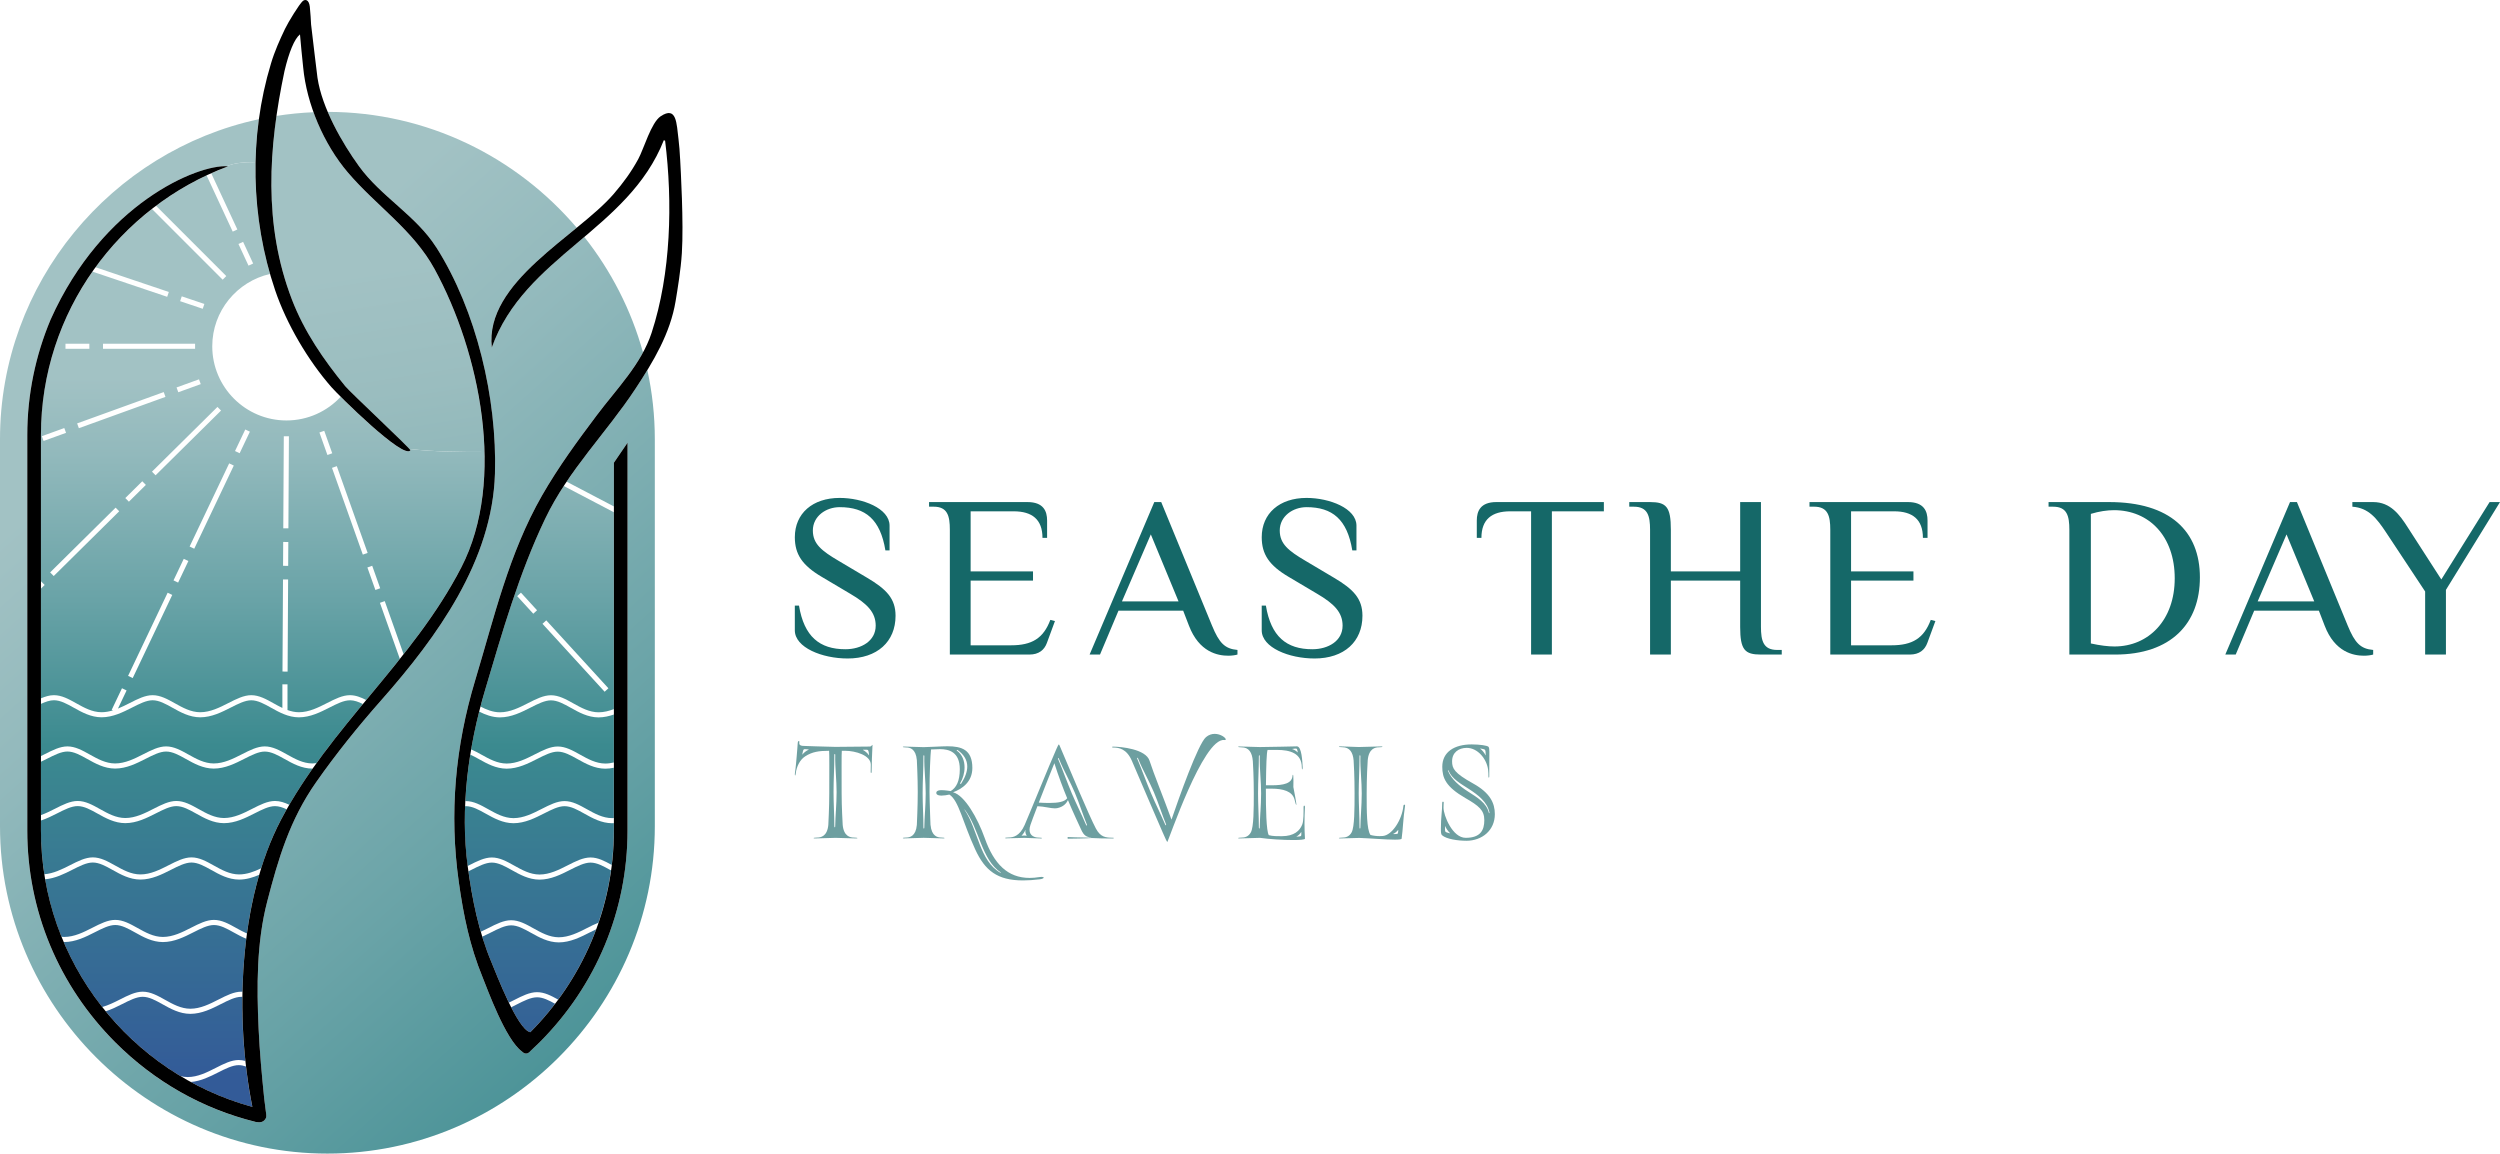 <svg xmlns="http://www.w3.org/2000/svg" xmlns:xlink="http://www.w3.org/1999/xlink" id="Layer_2" data-name="Layer 2" viewBox="0 0 1837.14 847.71"><defs><style>      .cls-1 {        fill: url(#linear-gradient);      }      .cls-1, .cls-2, .cls-3, .cls-4, .cls-5, .cls-6, .cls-7, .cls-8, .cls-9, .cls-10, .cls-11, .cls-12, .cls-13, .cls-14, .cls-15, .cls-16, .cls-17, .cls-18, .cls-19 {        stroke-width: 0px;      }      .cls-2 {        fill: url(#linear-gradient-11);      }      .cls-3 {        fill: url(#linear-gradient-12);      }      .cls-4 {        fill: url(#linear-gradient-13);      }      .cls-5 {        fill: url(#linear-gradient-10);      }      .cls-6 {        fill: url(#linear-gradient-16);      }      .cls-7 {        fill: url(#linear-gradient-15);      }      .cls-8 {        fill: url(#linear-gradient-14);      }      .cls-9 {        fill: url(#linear-gradient-4);      }      .cls-10 {        fill: url(#linear-gradient-2);      }      .cls-11 {        fill: url(#linear-gradient-3);      }      .cls-12 {        fill: url(#linear-gradient-8);      }      .cls-13 {        fill: url(#linear-gradient-9);      }      .cls-14 {        fill: url(#linear-gradient-7);      }      .cls-15 {        fill: url(#linear-gradient-5);      }      .cls-16 {        fill: url(#linear-gradient-6);      }      .cls-18 {        fill: #6d9fa0;      }      .cls-19 {        fill: #156868;      }    </style><linearGradient id="linear-gradient" x1="111.81" y1="226.4" x2="111.81" y2="790.86" gradientUnits="userSpaceOnUse"><stop offset=".09" stop-color="#a2c2c4"></stop><stop offset=".19" stop-color="#92b9bc"></stop><stop offset=".38" stop-color="#69a3a7"></stop><stop offset=".57" stop-color="#3b8a8f"></stop><stop offset="1" stop-color="#335b98"></stop></linearGradient><linearGradient id="linear-gradient-2" x1="396.6" y1="226.4" x2="396.6" y2="790.86" xlink:href="#linear-gradient"></linearGradient><linearGradient id="linear-gradient-3" x1="396.32" y1="226.4" x2="396.32" y2="790.86" xlink:href="#linear-gradient"></linearGradient><linearGradient id="linear-gradient-4" x1="396.23" y1="226.4" x2="396.23" y2="790.86" xlink:href="#linear-gradient"></linearGradient><linearGradient id="linear-gradient-5" x1="438.91" y1="226.4" x2="438.91" y2="790.86" xlink:href="#linear-gradient"></linearGradient><linearGradient id="linear-gradient-6" x1="398.66" y1="226.4" x2="398.66" y2="790.86" xlink:href="#linear-gradient"></linearGradient><linearGradient id="linear-gradient-7" x1="131.53" y1="226.4" x2="131.53" y2="790.86" xlink:href="#linear-gradient"></linearGradient><linearGradient id="linear-gradient-8" x1="121.04" y1="226.4" x2="121.04" y2="790.86" xlink:href="#linear-gradient"></linearGradient><linearGradient id="linear-gradient-9" x1="269.11" y1="226.4" x2="269.11" y2="529.88" xlink:href="#linear-gradient"></linearGradient><linearGradient id="linear-gradient-10" x1="295.23" y1="226.4" x2="295.23" y2="790.86" xlink:href="#linear-gradient"></linearGradient><linearGradient id="linear-gradient-11" x1="193.06" y1="226.4" x2="193.06" y2="790.86" xlink:href="#linear-gradient"></linearGradient><linearGradient id="linear-gradient-12" x1="402.08" y1="226.4" x2="402.08" y2="790.86" xlink:href="#linear-gradient"></linearGradient><linearGradient id="linear-gradient-13" x1="129.88" y1="226.4" x2="129.88" y2="790.86" xlink:href="#linear-gradient"></linearGradient><linearGradient id="linear-gradient-14" x1="148.36" y1="226.4" x2="148.36" y2="790.86" xlink:href="#linear-gradient"></linearGradient><linearGradient id="linear-gradient-15" x1="255.29" y1="95.99" x2="435.08" y2="1223.62" gradientUnits="userSpaceOnUse"><stop offset=".09" stop-color="#a2c2c4"></stop><stop offset=".17" stop-color="#9abdbf"></stop><stop offset=".29" stop-color="#84b1b4"></stop><stop offset=".44" stop-color="#609ea2"></stop><stop offset=".57" stop-color="#3b8a8f"></stop><stop offset="1" stop-color="#335b98"></stop></linearGradient><linearGradient id="linear-gradient-16" x1="16.24" y1="213.55" x2="936.33" y2="1244.68" xlink:href="#linear-gradient"></linearGradient></defs><g id="Secondary_Gradient_Background" data-name="Secondary Gradient Background"><g id="Teal_Gradient_Set" data-name="Teal Gradient Set"><g><g><g><path class="cls-1" d="M190.47,642.87c-4.58,1.96-9.49,3.49-14.77,3.5-7.87-.03-14.53-3.75-20.41-7.04-5.06-2.82-9.83-5.49-14.6-5.49-4.52,0-9.61,2.59-15,5.32-6.62,3.36-14.12,7.18-22.51,7.2-7.87-.03-14.53-3.75-20.41-7.04-5.06-2.82-9.83-5.49-14.6-5.49-4.52,0-9.61,2.59-15,5.32-5.96,3.03-12.65,6.36-20.04,7.02,6.06,34.95,20.84,67.01,41.97,93.86,4.52-1.29,8.84-3.41,13.05-5.55,5.8-2.95,11.27-5.73,16.7-5.73,5.75,0,10.94,2.9,16.43,5.97,5.75,3.21,11.7,6.53,18.58,6.56,7.48-.02,14.25-3.47,20.8-6.8,5.8-2.95,11.28-5.73,16.7-5.73.27,0,.53.04.79.06,0,.48-.02.96-.02,1.44.23-13.62,1.16-27.31,2.87-40.79-.02.12-.03.25-.05.37-3.26-1.32-6.3-2.98-9.15-4.57-5.06-2.82-9.83-5.49-14.6-5.49-4.52,0-9.61,2.59-15,5.32-6.62,3.36-14.12,7.18-22.51,7.2-7.87-.03-14.53-3.75-20.41-7.04-5.06-2.82-9.83-5.49-14.6-5.49-4.52,0-9.61,2.59-15,5.32-6.62,3.36-14.12,7.18-22.51,7.2-.13,0-.26-.02-.39-.02-.55-1.28-1.1-2.56-1.62-3.85.66.07,1.33.11,2.01.12,7.48-.02,14.25-3.47,20.8-6.8,5.8-2.95,11.28-5.73,16.7-5.73,5.75,0,10.94,2.9,16.43,5.97,5.75,3.21,11.7,6.53,18.58,6.56,7.48-.02,14.25-3.47,20.8-6.8,5.8-2.95,11.28-5.73,16.7-5.73,5.75,0,10.94,2.9,16.43,5.97,2.54,1.42,5.13,2.84,7.81,4,2.03-14.81,5.01-29.33,9.03-43.17,0,.02,0,.03-.01.05Z"></path><path class="cls-10" d="M448.55,639.38c-5.05-2.82-9.83-5.49-14.6-5.49-4.52,0-9.61,2.59-14.99,5.32-6.62,3.36-14.12,7.18-22.51,7.2-7.87-.03-14.53-3.75-20.41-7.04-5.05-2.82-9.83-5.49-14.6-5.49-4.52,0-9.61,2.59-14.99,5.32-.73.37-1.5.74-2.25,1.12,2.11,14.93,4.91,29.87,9.1,44.38,1.89-.87,3.77-1.79,5.61-2.73,5.8-2.95,11.28-5.73,16.7-5.73,5.75,0,10.94,2.9,16.43,5.97,5.75,3.21,11.7,6.53,18.58,6.56,7.48-.02,14.25-3.47,20.8-6.8,2.85-1.45,5.61-2.85,8.34-3.9,4.24-12.35,7.37-25.2,9.23-38.45-.15-.08-.3-.17-.45-.25Z"></path><path class="cls-11" d="M342.32,588.68c5.75,0,10.94,2.9,16.43,5.97,5.75,3.21,11.7,6.53,18.58,6.56,7.48-.02,14.26-3.47,20.8-6.8,5.8-2.95,11.27-5.73,16.7-5.73,5.75,0,10.94,2.9,16.43,5.97,5.75,3.21,11.7,6.53,18.58,6.56.42,0,.83-.05,1.24-.07v-36.96c-2.03.43-4.11.69-6.26.7-7.87-.03-14.53-3.75-20.41-7.04-5.06-2.82-9.83-5.49-14.6-5.49-4.52,0-9.61,2.59-14.99,5.32-6.62,3.36-14.12,7.18-22.51,7.2-7.87-.03-14.53-3.75-20.41-7.04-2.16-1.21-4.26-2.35-6.34-3.3.12-.78.26-1.55.4-2.33-4.71,28.2-6,57.11-2.24,84.88-.03-.22-.05-.45-.08-.67.36-.18.73-.36,1.09-.55,5.8-2.95,11.27-5.73,16.7-5.73,5.75,0,10.94,2.9,16.43,5.97,5.75,3.21,11.7,6.53,18.58,6.56,7.48-.02,14.25-3.47,20.8-6.8,5.8-2.95,11.27-5.73,16.7-5.73s10.39,2.6,15.56,5.48c1.01-8.29,1.58-16.71,1.58-25.26v-5.45c-.42.02-.82.07-1.24.07-7.87-.03-14.53-3.75-20.41-7.04-5.06-2.82-9.83-5.49-14.6-5.49-4.52,0-9.61,2.59-14.99,5.32-6.62,3.36-14.12,7.18-22.51,7.2-7.87-.03-14.53-3.75-20.41-7.04-5.06-2.82-9.83-5.49-14.6-5.49-.18,0-.37.03-.55.04.05-1.26.08-2.52.15-3.77.14,0,.27-.02.41-.02Z"></path><path class="cls-9" d="M394.62,732.87c-4.52,0-9.61,2.59-14.99,5.32-1.31.66-2.65,1.34-4.02,2.01,4.76,9.35,9.79,17.19,13.79,18.26.1.03.21,0,.31.02,21.13-21.27,37.78-46.99,48.39-75.59-1.62.75-3.28,1.58-4.96,2.44-6.62,3.36-14.12,7.17-22.51,7.2-7.87-.03-14.53-3.75-20.41-7.04-5.06-2.82-9.83-5.49-14.6-5.49-4.52,0-9.61,2.59-15,5.32-1.99,1.01-4.1,2.03-6.25,3.01,1.93,6.28,4.11,12.48,6.67,18.54,1.98,4.7,7.11,18.01,12.9,29.95,1.34-.65,2.67-1.32,3.99-1.99,5.8-2.95,11.27-5.73,16.7-5.73s10.37,2.59,15.53,5.47c-.75,1.02-1.53,2.02-2.29,3.03-4.55-2.52-8.9-4.74-13.24-4.74Z"></path><path class="cls-15" d="M439.47,678.94c-.35,1.06-.69,2.13-1.08,3.18-.02.05-.03.1-.05.14.4-1.1.74-2.22,1.13-3.32Z"></path><path class="cls-16" d="M439.88,527.19c-7.87-.03-14.53-3.75-20.41-7.04-5.05-2.82-9.83-5.49-14.6-5.49-4.52,0-9.61,2.59-14.99,5.32-6.62,3.36-14.12,7.18-22.51,7.2-5.67-.02-10.7-1.96-15.28-4.27-2.3,9.13-4.27,18.42-5.87,27.79,2.5,1.07,4.98,2.42,7.53,3.84,5.75,3.21,11.7,6.53,18.58,6.56,7.48-.02,14.26-3.47,20.8-6.8,5.8-2.95,11.27-5.73,16.7-5.73,5.75,0,10.94,2.9,16.43,5.97,5.75,3.21,11.7,6.53,18.58,6.56,2.14,0,4.22-.32,6.26-.8v-35.23c-3.55,1.24-7.28,2.1-11.21,2.12Z"></path><path class="cls-14" d="M177.37,732.52c-4.52,0-9.61,2.59-15,5.32-6.62,3.36-14.12,7.18-22.51,7.2-7.87-.03-14.53-3.75-20.41-7.04-5.06-2.82-9.83-5.49-14.6-5.49-4.52,0-9.61,2.59-15,5.32-3.77,1.92-7.86,3.93-12.21,5.35,27.43,33.52,64.92,58.53,107.77,70.25-1.91-9.5-3.47-19.45-4.66-29.7,0,0,0,0,0,0-1.79-.61-3.57-1-5.35-1-4.52,0-9.61,2.59-15,5.32-6.01,3.05-12.75,6.44-20.21,7.07-2.52-1.38-5.02-2.81-7.48-4.29,1.68.4,3.39.66,5.18.66,7.48-.02,14.25-3.47,20.8-6.8,5.8-2.95,11.27-5.73,16.7-5.73,1.67,0,3.3.26,4.9.69-1.61-15.25-2.4-31.1-2.21-47.1-.24-.02-.48-.07-.73-.07Z"></path><path class="cls-12" d="M212.03,592.35c-.45.79-.91,1.57-1.36,2.37-2.91-1.37-5.76-2.33-8.6-2.33-4.52,0-9.61,2.59-14.99,5.32-6.62,3.36-14.12,7.18-22.51,7.2-7.87-.03-14.53-3.75-20.41-7.04-5.06-2.82-9.83-5.49-14.6-5.49-4.52,0-9.61,2.59-14.99,5.32-6.62,3.36-14.12,7.18-22.51,7.2-7.87-.03-14.53-3.75-20.41-7.04-5.06-2.82-9.83-5.49-14.6-5.49-4.52,0-9.61,2.59-14.99,5.32-3.71,1.89-7.72,3.88-12,5.3v7.33c0,10.93.89,21.65,2.51,32.14,6.73-.53,12.92-3.63,18.91-6.67,5.8-2.95,11.28-5.73,16.7-5.73,5.75,0,10.94,2.9,16.43,5.97,5.75,3.21,11.7,6.53,18.58,6.56,7.48-.02,14.25-3.47,20.8-6.8,5.8-2.95,11.28-5.73,16.7-5.73,5.75,0,10.94,2.9,16.43,5.97,5.75,3.21,11.7,6.53,18.58,6.56,5.74-.02,11.06-2.05,16.19-4.5,3.94-12.65,8.79-24.69,14.63-35.79,1.77-3.37,3.63-6.69,5.52-9.97Z"></path><path class="cls-13" d="M269.13,514.41h0s-.02.03-.03.04c.01-.01.02-.03.03-.04Z"></path><path class="cls-5" d="M296.6,480.73v-.02c-.92,1.16-1.83,2.33-2.75,3.49.92-1.15,1.83-2.31,2.75-3.47Z"></path><path class="cls-2" d="M167.16,122.21l.27.1c-1.47.55-2.92,1.14-4.37,1.73-.06.04-.12.06-.18.1.06-.04.12-.06.18-.1-2.63,1.06-5.24,2.16-7.82,3.31l19.18,41.28-3.41,1.58-19.18-41.28c-13.17,6.18-25.62,13.66-37.16,22.32l51.62,51.62-2.66,2.66-51.95-51.95c-15.75,12.26-29.74,26.67-41.48,42.82l53.86,18.16-1.2,3.56-54.9-18.51c-23.84,34.1-37.91,75.47-37.91,120v107.71l.12-.12,2.64,2.67-2.77,2.74v80.58c3.24-1.37,6.41-2.34,9.56-2.34,5.75,0,10.94,2.9,16.43,5.97,5.75,3.21,11.7,6.53,18.58,6.56,2.89,0,5.66-.53,8.37-1.36l-.89-.42,7.54-15.84,3.39,1.62-6.34,13.32c2.98-1.2,5.88-2.66,8.73-4.11,5.8-2.95,11.27-5.73,16.7-5.73,5.75,0,10.94,2.9,16.43,5.97,5.75,3.21,11.7,6.53,18.58,6.56,7.48-.02,14.25-3.47,20.8-6.8,5.8-2.95,11.27-5.73,16.7-5.73,5.75,0,10.94,2.9,16.43,5.97,2.11,1.18,4.25,2.37,6.45,3.41v-17.37h3.76v18.92c2.66.95,5.43,1.59,8.37,1.6,7.48-.02,14.25-3.47,20.8-6.8,5.8-2.95,11.27-5.73,16.7-5.73,4.18,0,8.06,1.54,11.97,3.55,8.29-10.02,16.62-20.02,24.72-30.21l-14.64-41.21,3.54-1.26,13.85,38.97c15.69-19.93,30.45-40.64,42.34-63.66,12.92-25.02,17.82-54.56,17.06-84.89-18.39,0-36.77-.11-55.16-2.22.51.56.79.92.75.99-4.01,5.84-36.52-24.65-51.24-39.35,0,0,.01.01.02.02-9.96,10.68-24.14,17.38-39.86,17.38-30.06,0-54.51-24.45-54.51-54.51,0-25.91,18.18-47.63,42.44-53.14-7.61-26.52-11.19-54.41-10.64-82.19-7.59.03-15.03.34-21.27,3.07.21,0,.44,0,.64.01ZM279.39,432.29l-3.54,1.26-5.87-16.53,3.54-1.26,5.87,16.53ZM270.16,406.31l-3.54,1.26-22.66-63.76,3.54-1.26,22.66,63.76ZM238.27,316.57l5.87,16.53-3.54,1.26-5.87-16.53,3.54-1.26ZM208.55,320.57l3.76.02-.38,67.67-3.76-.02.38-67.67ZM208.11,398.26l3.76.02-.1,17.54-3.76-.02.1-17.54ZM207.96,425.83l3.76.02-.38,67.67-3.76-.02.38-67.67ZM180.24,315.61l3.39,1.62-7.53,15.84-3.39-1.62,7.53-15.84ZM133.56,217.76l16.62,5.6-1.2,3.56-16.62-5.6,1.2-3.56ZM147.52,282.28l-16.5,5.97-1.28-3.53,16.5-5.97,1.28,3.53ZM75.69,252.58h67.67v3.76h-67.67v-3.76ZM48.12,252.58h17.54v3.76h-17.54v-3.76ZM32.03,324.05l-1.28-3.53,16.5-5.97,1.28,3.53-16.5,5.97ZM39.48,423.3l-2.64-2.67,48.12-47.58,2.64,2.67-48.12,47.58ZM57.96,314.67l-1.28-3.53,63.63-23.02,1.28,3.53-63.63,23.02ZM92.08,366l12.47-12.34,2.64,2.67-12.47,12.34-2.64-2.67ZM97.52,498.29l-3.39-1.62,29.06-61.11,3.39,1.62-29.06,61.11ZM130.89,428.12l-3.39-1.62,7.54-15.84,3.39,1.62-7.54,15.84ZM171.8,342.12l-29.06,61.11-3.39-1.62,29.06-61.11,3.39,1.62ZM159.8,299.03l2.64,2.67-48.12,47.58-2.64-2.67,48.12-47.58ZM178.64,177.72l7.39,15.91-3.41,1.58-7.39-15.91,3.41-1.58Z"></path><path class="cls-3" d="M356.4,507.23c-1.17,3.95-2.27,7.95-3.33,11.98,4.45,2.31,9.11,4.21,14.3,4.23,7.48-.02,14.25-3.47,20.8-6.8,5.8-2.95,11.27-5.73,16.7-5.73,5.75,0,10.94,2.9,16.43,5.97,5.75,3.21,11.7,6.53,18.58,6.56,3.91-.01,7.62-.97,11.21-2.34v-144.67l-36.81-19.3h0c-5.04,7.72-9.72,15.74-13.78,24.26-19.2,40.26-31.43,83.19-44.11,125.85ZM391.88,451l-11.84-12.94,2.77-2.54,11.84,12.94-2.77,2.54ZM447.09,505.79l-2.77,2.54-45.67-49.93,2.77-2.54,45.67,49.93Z"></path><path class="cls-4" d="M229.57,564.82c-7.87-.03-14.53-3.75-20.41-7.04-5.06-2.82-9.83-5.49-14.6-5.49-4.52,0-9.61,2.59-14.99,5.32-6.62,3.36-14.12,7.18-22.51,7.2-7.87-.03-14.53-3.75-20.41-7.04-5.06-2.82-9.83-5.49-14.6-5.49-4.52,0-9.61,2.59-14.99,5.32-6.62,3.36-14.12,7.18-22.51,7.2-7.87-.03-14.53-3.75-20.41-7.04-5.06-2.82-9.83-5.49-14.6-5.49-4.52,0-9.61,2.59-14.99,5.32-1.43.73-2.96,1.46-4.48,2.19v39.24c3.53-1.29,6.95-2.98,10.29-4.68,5.8-2.95,11.27-5.73,16.7-5.73,5.75,0,10.94,2.9,16.43,5.97,5.75,3.21,11.7,6.53,18.58,6.56,7.48-.02,14.26-3.47,20.8-6.8,5.8-2.95,11.27-5.73,16.7-5.73,5.75,0,10.94,2.9,16.43,5.97,5.75,3.21,11.7,6.53,18.58,6.56,7.48-.02,14.26-3.47,20.8-6.8,5.8-2.95,11.27-5.73,16.7-5.73,3.65,0,7.07,1.18,10.48,2.81,5.33-9.18,11.09-18.03,17.15-26.63-.05,0-.09,0-.14,0Z"></path><path class="cls-8" d="M257.15,514.62c-4.52,0-9.61,2.59-14.99,5.32-6.62,3.36-14.12,7.18-22.51,7.2-7.87-.03-14.53-3.75-20.41-7.04-5.05-2.82-9.83-5.49-14.6-5.49-4.52,0-9.61,2.59-14.99,5.32-6.62,3.36-14.12,7.18-22.51,7.2-7.87-.03-14.53-3.75-20.41-7.04-5.05-2.82-9.83-5.49-14.6-5.49-4.52,0-9.61,2.59-14.99,5.32-6.62,3.36-14.12,7.18-22.51,7.2-7.87-.03-14.53-3.75-20.41-7.04-5.05-2.82-9.83-5.49-14.6-5.49-2.96,0-6.18,1.14-9.56,2.68v38.35c.93-.46,1.86-.91,2.77-1.38,5.8-2.95,11.27-5.73,16.7-5.73,5.75,0,10.94,2.9,16.43,5.97,5.75,3.21,11.7,6.53,18.58,6.56,7.48-.02,14.26-3.47,20.8-6.8,5.8-2.95,11.27-5.73,16.7-5.73,5.75,0,10.94,2.9,16.43,5.97,5.75,3.21,11.7,6.53,18.58,6.56,7.48-.02,14.26-3.47,20.8-6.8,5.8-2.95,11.27-5.73,16.7-5.73,5.75,0,10.94,2.9,16.43,5.97,5.75,3.21,11.7,6.53,18.58,6.56,1,0,1.99-.09,2.96-.21,10.78-14.96,22.4-29.26,34.14-43.47-3.23-1.6-6.37-2.76-9.52-2.76Z"></path></g><path class="cls-7" d="M319.39,197.83c-15.71-28.8-42.95-46.58-63.82-71.12-10.59-12.45-19.32-27.99-25.18-44.25-9.21.39-18.3,1.3-27.22,2.71-6.49,45.3-5.68,90.62,11.32,134.93,9.1,23.7,23.3,44.22,39.23,63.74,3.22,3.95,41.38,39.69,47.14,46.08,18.39,2.1,36.77,2.21,55.16,2.22-1.19-47.59-16.34-97.13-36.62-134.31Z"></path><path class="cls-6" d="M475.72,271.92c-2.81,4.62-5.74,9.18-8.7,13.68-15.75,23.92-34.8,44.83-50.62,68.36h0l34.72,18.2v-32.15l3.07-4.5,6.95-10.17v284.99c0,58.68-23.01,114-64.78,155.77-2.09,2.09-4.23,4.1-6.39,6.09,0,.01,0,.03,0,.04-3.39,4.05-6.04.73-6.43.44-12.11-8.75-25.49-46.14-28.93-54.56-9.44-23.13-13.97-45.2-17.45-69.87-7.13-50.52-2.66-99.59,12.03-148.35,13.97-46.36,24.8-93.29,49.04-135.66,11.97-20.91,26.08-40.15,40.54-59.39,11.16-14.85,24.75-29.31,33.74-45.87-8.66-31.25-23.5-60.01-43.12-84.84-27.15,23.02-55.09,45.18-67.99,81.19-4.02-35.73,32.43-63.48,62.41-87.98-44.17-51.93-109.89-85.04-182.98-85.11,6.29,14.78,15.15,29.1,22.85,39.76,16.33,22.6,42.06,36.4,56.89,59.77,29.62,46.68,44.74,111.08,43.13,166.24-1.87,64.09-42.49,120.08-83.6,166.62-16.92,19.16-33.24,39.4-47.9,60.35-19.28,27.56-27.68,55.96-35.89,87.66-7.81,30.12-7.71,62.47-6.28,93.53.78,16.92,2.37,34.02,4.08,50.86.46,4.5,1.18,8.4,1.46,11.56.11,1.17.62,2.8-1.46,4.83-1.93,1.88-4.85,1.3-6.11,1.1h0s-.04,0-.06,0c-.08-.01-.17-.03-.23-.03,0,0,0-.02,0-.03-38.54-9.52-73.97-29.42-102.89-58.34-41.77-41.77-64.78-97.09-64.78-155.77v-290.72c0-29.63,6.05-58.32,17.11-84.69,37.81-84.7,106.88-113.64,129.39-112.74,6.24-2.73,13.68-3.04,21.27-3.07.21-10.55,1-21.09,2.42-31.53C81.87,110.91,0,207.77,0,322.84v284.28c0,132.33,108.27,240.6,240.6,240.6h0c132.33,0,240.6-108.27,240.6-240.6v-284.28c0-17.46-1.9-34.49-5.48-50.92Z"></path></g><g id="Main_Lines" data-name="Main Lines"><path id="Right" class="cls-17" d="M499.77,116.64c-.25-4.83-.57-9.65-1.17-14.43-1.45-11.39-1.25-24.66-13.13-16.75-6.99,4.65-12.37,24-16.47,31.49-5.17,9.45-10.94,17.37-18.06,25.62-26.58,30.81-94.96,64.51-89.53,112.76,24.04-67.12,100.34-86.12,126.4-152.3.32.12.63.25.95.37,5.61,45.21,4.37,97.48-9.93,141.19-7.5,22.92-25.78,41.27-40.05,60.26-14.46,19.23-28.57,38.47-40.54,59.39-24.24,42.37-35.07,89.3-49.04,135.66-14.69,48.75-19.16,97.82-12.03,148.35,3.48,24.68,8.01,46.74,17.45,69.87,3.44,8.42,16.82,45.81,28.93,54.56.39.28,3.05,3.6,6.43-.44,0-.01,0-.03,0-.04,2.16-1.99,4.3-4,6.39-6.09,41.77-41.77,64.78-97.09,64.78-155.77v-284.99l-6.95,10.17-3.07,4.5v270.32c0,57.64-23.52,110.02-61.39,148.13-.1-.02-.21,0-.31-.02-9.44-2.53-24.6-42.64-28.36-51.58-9.34-22.18-14.09-46.06-17.31-69.81-5.8-42.83.35-88.38,12.67-129.85,12.67-42.66,24.9-85.59,44.11-125.85,17.13-35.92,44.92-63.02,66.49-95.77,13.07-19.85,25.56-40.63,29.46-64.41,1.44-8.78,3.77-22.48,4.58-35.25,1.4-22.17-.85-61.15-1.28-69.29Z"></path><path id="Left" class="cls-17" d="M320.58,181.77c-14.83-23.37-40.57-37.17-56.89-59.77-12.09-16.74-27.06-42.5-30.39-64.88-.53-3.56-3.53-29.56-4.7-39.16,0-1.31-.61-10.39-.94-13.07-.66-5.38-3.46-5.6-5.2-4.09-2.57,2.25-10.74,15.62-13,20.38-3.76,7.89-7.63,16.38-10.35,25.57h0c-16.28,53.7-14.9,113.38,3.04,166.42,8.42,24.9,24.22,51.73,41.49,71.41,5.15,5.87,53.06,53.48,57.98,46.32.54-.79-44.38-42.77-47.89-47.07-15.93-19.52-30.13-40.04-39.23-63.74-21.12-55.04-17.27-111.63-5.45-167.81,3.33-14.13,7.36-23.79,11.4-27.02.2,2.61,1.77,19.63,2.34,24.24,2.55,26.98,15.1,56.39,32.8,77.19,20.87,24.53,48.11,42.31,63.82,71.12,33.2,60.87,52.74,154.94,19.56,219.2-35.54,68.83-96.53,117.05-132.41,185.27-31.33,59.57-34.2,145.92-21.1,211.13-89.25-24.4-155.37-106.39-155.37-203.1v-290.72c0-90.1,57.37-167.42,137.38-197.31l-.27-.1c-21.84-1.46-91.87,27.24-130.03,112.72-11.06,26.36-17.11,55.05-17.11,84.69v290.72c0,58.68,23.01,114,64.78,155.77,28.93,28.93,64.36,48.82,102.89,58.34,0,0,0,.02,0,.03.06,0,.15.02.23.03.02,0,.04.01.06.02h0c1.26.19,4.18.77,6.11-1.11,2.08-2.03,1.56-3.67,1.46-4.83-.29-3.16-1.01-7.06-1.46-11.56-1.71-16.84-3.3-33.94-4.08-50.86-1.43-31.06-1.53-63.41,6.28-93.53,8.21-31.7,16.61-60.11,35.89-87.66,14.66-20.95,30.98-41.2,47.9-60.35,41.11-46.54,81.73-102.53,83.6-166.62,1.61-55.16-13.51-119.56-43.13-166.24Z"></path></g></g><g><path class="cls-19" d="M622.79,483.89c-18.51,0-38.71-7.98-38.71-20.71v-18.17h3.06c3.74,22.75,15.11,32.09,34.13,32.09,11.71,0,22.24-6.11,22.24-17.32,0-9.85-6.28-16.13-18.68-23.43l-20.88-12.39c-14.43-8.49-19.86-16.64-19.86-29.2,0-17.49,13.07-28.86,32.94-28.86,16.81,0,36.67,7.64,36.67,20.37v18.17h-3.06c-3.74-22.75-14.6-31.75-33.62-31.75-10.02,0-19.69,6.62-19.69,17.15,0,9.85,6.45,14.94,18.84,22.24l20.88,12.4c14.43,8.49,21.05,15.45,21.05,28.01,0,19.02-13.41,31.41-35.31,31.41Z"></path><path class="cls-19" d="M755.04,368.95c11.88,0,14.43,6.79,14.43,13.58v12.73h-3.4c0-13.58-7.64-19.52-21.22-19.52h-31.58v44.14h45.84v6.79h-45.84v47.54h29.71c15.28,0,23.77-5.09,28.86-18.68l3.4.85-5.94,16.13c-1.87,5.09-5.94,8.49-12.73,8.49h-58.57v-91.68c0-10.19-1.7-16.98-11.88-16.98h-3.4v-3.4h72.32Z"></path><path class="cls-19" d="M909.36,481c-1.7.51-4.24.85-6.79.85-7.64,0-21.39-2.55-28.86-22.07l-4.25-11.03h-47.54l-13.58,32.26h-7.64l47.54-112.05h5.09l37.35,90.83c5.26,12.73,9.34,16.98,18.68,17.83v3.4ZM824.47,441.95h41.59l-20.37-49.24-21.22,49.24Z"></path><path class="cls-19" d="M965.89,483.89c-18.51,0-38.71-7.98-38.71-20.71v-18.17h3.06c3.74,22.75,15.11,32.09,34.13,32.09,11.71,0,22.24-6.11,22.24-17.32,0-9.85-6.28-16.13-18.68-23.43l-20.88-12.39c-14.43-8.49-19.86-16.64-19.86-29.2,0-17.49,13.07-28.86,32.94-28.86,16.81,0,36.67,7.64,36.67,20.37v18.17h-3.06c-3.74-22.75-14.6-31.75-33.62-31.75-10.02,0-19.69,6.62-19.69,17.15,0,9.85,6.45,14.94,18.84,22.24l20.88,12.4c14.43,8.49,21.05,15.45,21.05,28.01,0,19.02-13.41,31.41-35.31,31.41Z"></path><path class="cls-19" d="M1178.61,368.95v6.79h-38.2v105.26h-15.28v-105.26h-15.28c-13.58,0-21.22,5.94-21.22,19.52h-3.4v-12.73c0-6.79,2.55-13.58,14.43-13.58h78.95Z"></path><path class="cls-19" d="M1294.05,460.63c0,10.19,1.7,16.98,11.88,16.98h3.4v3.4h-15.28c-11.88,0-15.28-3.4-15.28-20.37v-33.96h-50.93v54.33h-15.28v-91.68c0-10.19-1.7-16.98-11.88-16.98h-3.4v-3.4h15.28c11.88,0,15.28,3.4,15.28,20.37v30.56h50.93v-50.93h15.28v91.68Z"></path><path class="cls-19" d="M1402.03,368.95c11.88,0,14.43,6.79,14.43,13.58v12.73h-3.4c0-13.58-7.64-19.52-21.22-19.52h-31.58v44.14h45.84v6.79h-45.84v47.54h29.71c15.28,0,23.77-5.09,28.86-18.68l3.4.85-5.94,16.13c-1.87,5.09-5.94,8.49-12.73,8.49h-58.57v-91.68c0-10.19-1.7-16.98-11.88-16.98h-3.4v-3.4h72.33Z"></path><path class="cls-19" d="M1549.89,368.95c44.82,0,66.72,21.39,66.72,55.35s-21.22,56.71-62.31,56.71h-33.62v-91.68c0-10.19-1.7-16.98-11.88-16.98h-3.4v-3.4h44.48ZM1536.48,472.85c6.96,1.53,12.73,2.21,17.32,2.21,25.13,0,44.31-19.35,44.31-50.08s-18.68-50.08-44.65-50.08c-4.92,0-10.87.85-16.98,2.72v95.24Z"></path><path class="cls-19" d="M1743.94,481c-1.7.51-4.25.85-6.79.85-7.64,0-21.39-2.55-28.86-22.07l-4.25-11.03h-47.54l-13.58,32.26h-7.64l47.54-112.05h5.09l37.35,90.83c5.26,12.73,9.34,16.98,18.68,17.83v3.4ZM1659.05,441.95h41.59l-20.37-49.24-21.22,49.24Z"></path><path class="cls-19" d="M1794.02,425.82l35.48-56.87h7.64l-39.73,64.52v47.54h-15.28v-46.35l-28.86-43.63c-6.79-10.19-12.73-17.83-24.62-18.68v-3.4h15.28c12.73,0,19.52,9.34,25.47,18.68l24.62,38.2Z"></path></g><g><path class="cls-18" d="M641.15,547.74s0,.03,0,.03c-.21,1.59-.65,17.06-.65,19.84,0,.48-.67.34-.67.01,0-1.37.08-1.71.08-5.73,0-6.76-11.08-10.17-18.89-10.17-.24,0-1.3,0-2.41,0-.13,1.07-.16,4.94-.16,10.61s.03,12.56.03,20.45c0,10.81.72,21.61.78,23.42.79,8.38,5.45,9.29,8.31,9.29,1.79,0,2.51.23,2.51.41,0,.12-.32.23-.85.23-5.57-.16-9.94-.25-15.25-.43-5.13.18-9.39.26-15.25.43-.53,0-.85-.1-.85-.23,0-.18.72-.41,2.5-.41,2.87,0,7.53-.91,8.32-9.29.06-1.81.7-12.63.7-23.45,0-7.94.03-15.07.03-20.52s-.03-9.44-.15-10.5c-7.53,0-12.4.73-17.6,4.09-3.67,2.36-6.35,7.21-6.93,12.72-.1.94-.31,1.39-.46,1.37s-.26-.5-.17-1.44c.69-4.4,1.18-11.24,1.34-12.72.34-3.2.64-8.66.76-9.79.12-1.18.45-1.36.77-1.36h.1c.29,0,.37.04.28.88-.14,1.3-.05,2.67,3.48,2.67,1.57,0,13.68.58,23.02.7,8.78-.21,17.44-.03,25.26-.24,1.35-.01,1.64-1.23,1.87-1.23.18,0,.17.26.17.36v-.03.02ZM594.19,550.94c.11-.04.11-.21.01-.21-.75-.04-1.64-.17-2.36-.2-.08,0-.16,0-.23,0-.45,0-.81.05-.99.21-.62.72-.77,2.28-1.04,3.63-.01.12.11.16.16.06.82-1.26,2.78-2.75,4.45-3.49h0ZM614.27,595.87c.26-4.58.51-9.17.51-13.77,0-4.2-.26-8.4-.51-12.58-.3-4.94-.61-9.87-.49-14.8.02-.77-.65-1.02-.65,0,0,4.54-.15,9.11-.3,13.7-.15,4.54-.3,9.09-.3,13.6,0,4.19.15,8.36.29,12.54.15,4.21.3,8.42.3,12.67,0,.48.16.73.32.73s.32-.24.32-.72c.07-3.79.28-7.58.49-11.37h0ZM638.46,554.96c.05.11.17.07.17-.05-.18-1.37-.22-2.93-.79-3.69-.2-.2-.65-.27-1.2-.29-.72-.02-1.62.04-2.37.03-.1,0-.11.17,0,.21,1.61.86,3.46,2.48,4.19,3.79h0Z"></path><path class="cls-18" d="M766.96,644.93c0,.43-.97,1-2.9,1.23-4.51.55-8.58.83-12.28.83-18.92,0-28-7.3-35.11-22.74-9.29-20.16-12.04-35.82-18.99-40.36-1.68.4-4.06.76-5.77.76-3.3,0-3.88-1.21-3.88-1.97s.48-2.03,3.88-2.03c2.57,0,5.86.57,6.72.67,4.14-2.45,6.68-7.35,6.68-16.05,0-12.74-8.05-14.77-14.61-14.77-1.79,0-4.24.12-6.54.25-.44,3.68-1.1,17.66-1.1,31.25,0,6.78.91,29.35.75,24.18.75,8.38,5.19,9.29,7.92,9.29,1.7,0,2.38.23,2.38.41,0,.12-.3.22-.81.22-5.3-.16-9.47-.25-14.52-.43-4.89.18-8.94.26-14.52.43-.51,0-.81-.1-.81-.22,0-.19.68-.41,2.38-.41,2.73,0,7.17-.91,7.92-9.29.06-1.81.66-13.4.66-24.22s-.61-21.61-.66-23.42c-.75-8.38-5.19-9.29-7.92-9.29-1.7,0-2.38-.23-2.38-.41,0-.12.3-.23.81-.23,5.58.17,9.64.25,14.52.43,4.55-.03,12.9-.65,17.46-.65,10.52,0,18.3,2.55,18.3,15.94,0,10.29-7.55,15.4-14.17,17.88,8.49,2.21,18.05,18.96,23.25,33.62,6.73,18.99,16.83,29.31,33.02,29.31,2.29,0,4.71-.21,7.26-.63.61-.1,1.13-.14,1.56-.14,1,0,1.5.24,1.5.55ZM679.74,596.79c.26-4.58.51-9.17.51-13.77,0-4.2-.26-8.39-.52-12.58-.3-4.94-.61-9.87-.49-14.79.02-.77-.64-1.02-.64,0,0,4.54-.15,9.11-.3,13.7-.15,4.54-.3,9.09-.3,13.6,0,4.19.15,8.36.29,12.54.15,4.21.3,8.42.3,12.67,0,.48.16.73.32.73s.32-.24.32-.72c.07-3.79.28-7.58.49-11.37h0ZM703.29,551.71c3.91,2.87,5.52,7.46,5.52,12.2,0,4.13-1.23,8.37-3.22,11.64-.24.4.39.79.7.31,3.01-4.63,4.51-8.82,4.51-12.57,0-4.67-2.33-8.68-7-12.05-.51-.37-1.11.03-.52.47h0ZM735.62,641.27c-14.49-9.42-15.79-32.09-26.71-46.39l-.16.11c10.24,15.17,10.85,37.42,26.39,46.37l.48-.09Z"></path><path class="cls-18" d="M817.8,615.6c.93,0,.91.55-.02.55-5.91,0-9.73.02-15.54-.32-3.02.32-15.87.5-17.37.5-.28,0-.42-.29-.42-.58s.15-.62.45-.62c.34,0,9.43.38,14.32.38,1.79,0,3.01-.05,3.04-.19-3.62,0-5.77-1.19-7.73-5.6-1.85-4.16-5.51-11.62-9.75-21.79-1.1,2.43-3.39,5.06-7.99,5.96-.5.1-1.03.14-1.6.14-3.23,0-7.52-1.37-12.83-1.6-2.41,6.25-4.37,11.48-5.14,13.79-.46,1.38-.66,2.57-.66,3.58,0,4.65,4.18,5.71,6.65,5.71,1.88,0,2.56.23,2.51.41-.04.12-.4.22-.96.22-6.1-.17-7.23-.25-11.93-.43-5.62.18-7.54.18-13.43.34-.56,0-.87-.1-.83-.23.05-.18.87-.41,2.75-.41,3.01,0,7.98-.81,11.66-9.19,3.25-7.38,18.16-44.21,23.28-55.72.98-2.2,1.56-3.44,1.82-3.44.31,0,.78,1.32,1.75,3.6,5.01,11.81,20.69,49.19,25.45,58.12,3.34,6.26,6.92,6.83,12.53,6.83h0ZM752.57,614c.69,0,1.37.05,1.99.13-.94-1.2-1.22-2.62-1-4.21h-.1c-.68,1.72-1.71,3.13-2.83,4.21.62-.09,1.28-.13,1.94-.13h0ZM770.96,590.06c6.78,0,11.32-.86,13.27-3.44-3.02-7.33-6.31-15.98-9.42-25.77-2.64,6.48-7.46,18.66-11.45,28.95,2.78.16,5.32.26,7.6.26h0ZM798.68,605.88c-1.42-3.52-2.71-7.09-3.99-10.66-1.55-4.32-3.11-8.64-4.91-12.87-1.64-3.86-3.52-7.62-5.39-11.38-2.21-4.43-4.41-8.84-6.23-13.42-.29-.72-.99-.69-.6.25,1.78,4.18,3.43,8.45,5.08,12.73,1.64,4.24,3.28,8.49,5.04,12.64,1.64,3.85,3.4,7.64,5.17,11.43,1.78,3.81,3.57,7.64,5.23,11.55.19.45.43.6.57.54.15-.06.2-.34.02-.79Z"></path><path class="cls-18" d="M892.61,539.28c4.43,0,8.16,2.89,8.16,4.06,0,.36-.34.56-1.12.47-15.55-1.76-41.23,75.01-41.9,75.01-.6,0-18.77-43.28-26.03-59.83-3.86-8.78-9.48-9.67-13.82-9.67-.88,0-.97-.64,0-.64,5.91,0,24.09,1.76,26.83,10.31,3.04,9.48,10.2,26.94,16.15,43.31,5.32-15.58,19.51-55.67,25.35-60.62,2.07-1.75,4.3-2.39,6.38-2.39h0ZM856.81,606.46c.15-.06.2-.35.02-.79-1.42-3.51-2.71-7.09-3.99-10.66-1.56-4.32-3.11-8.64-4.91-12.87-1.64-3.86-3.52-7.63-5.39-11.38-2.21-4.43-4.41-8.85-6.23-13.43-.29-.72-.99-.69-.6.25,1.78,4.18,3.43,8.45,5.08,12.72,1.64,4.24,3.28,8.49,5.04,12.64,1.64,3.85,3.4,7.64,5.17,11.43,1.78,3.81,3.57,7.64,5.23,11.55.19.44.43.6.58.54h0Z"></path><path class="cls-18" d="M958.97,616.28c.04.71-3.61,1.02-8.72,1.02-7.34,0-17.67-.63-24.31-1.6-5.13.18-9.39.26-15.25.43-.53,0-.85-.1-.85-.22,0-.18.72-.41,2.5-.41,2.07,0,5.08-.47,6.89-3.9,2.1-3.99,2.13-17.35,2.13-28.84,0-10.81-.55-21.61-.7-23.42-.53-6.4-2.87-10.15-8.32-10.15-1.79,0-2.5-.23-2.5-.41,0-.12.32-.23.85-.23,5.86.17,10.12.25,15.25.43,4.2,0,27.38-.51,27.11-.52,3.53.01,4.01,11.09,4.24,15.53,0,.94-.16,1.42-.32,1.42s-.32-.47-.32-1.42c0-10.54-8.82-12.9-18.07-12.9h-7.1c-.72,2.24-1.03,10.92-1.2,25.98h4.27c8.49,0,14.89-1.26,15.26-6.96.03-.5.15-.77.31-.77.23,0,.37,1.09.37,4.49,0,1.2-.02,2.7-.06,4.53.82,4.05,2.49,13.1,2.19,13.12-.13,0-.33-.29-.47-.74-.34-1.17-.68-2.61-.95-3.51-1.69-5.78-8.4-7.67-16.66-7.67h-4.3v1.15c-.07,12.63.3,30.38,2.17,33.02,2.8.78,6.46.78,9.57.76,8.98-.06,13.14-3.93,14.98-8.6,1.07-2.71.97-9.13.97-13,0-.58.25-.86.51-.86s.51.29.51.86c-.23,4.49-.34,8.48-.34,12.22s.12,7.49.34,11.15h0ZM926.23,596.79c.26-4.58.51-9.17.51-13.77,0-4.2-.26-8.39-.52-12.58-.3-4.94-.61-9.87-.49-14.8.02-.77-.64-1.02-.64,0,0,4.54-.15,9.11-.3,13.69-.15,4.54-.3,9.09-.3,13.61,0,4.19.15,8.36.29,12.54.15,4.21.3,8.42.3,12.67,0,.48.16.72.32.72s.32-.24.32-.72c.07-3.79.28-7.58.49-11.37h0ZM949.66,550.38c-.1.02-.1.12,0,.13,1.21.27,2.86,1.3,3.85,2.32.06.07.19.03.17-.04-.14-.56-.25-1.23-.4-1.76-.12-.41-.26-.72-.46-.83-.21-.07-.47-.11-.75-.11-.7,0-1.59.17-2.4.28h0ZM956.12,611.56c-.78,1.22-2.2,2.61-3.35,3.13-.09.04-.06.13.04.13,1.18-.09,2.52-.08,3.18-.49.18-.15.25-.49.28-.92.04-.56,0-1.26.03-1.84,0-.07-.14-.09-.18,0Z"></path><path class="cls-18" d="M998.85,548.94c5.31-.18,10.64-.27,16.21-.43.53,0,.85.1.85.23,0,.18-.72.41-2.51.41-2.87,0-7.52.91-8.32,9.48-.17,1.82-.78,12.91-.78,24.66,0,12.46.02,26.36,2.79,30.27,2.08.58,4.39.87,6.71.87.8,0,1.61-.04,2.41-.11,6.71-.58,14.01-11.66,15.11-22.17.06-.57.39-.86.69-.86s.57.29.51.86c-1.43,9.15-1.51,17.04-2.53,24.13-.08.55-2.01.74-4.96.74-6.73,0-18.77-1.03-26.1-1.27-5.13.18-8.34.21-14.2.38-.53,0-.85-.1-.85-.22,0-.19.72-.41,2.51-.41,2.07,0,5.08-.47,6.89-3.9,2.1-3.99,2.13-17.35,2.13-28.84s-.54-22.19-.7-23.99c-.53-5.92-2.87-9.67-8.32-9.67-1.79,0-2.5-.23-2.5-.41,0-.12.32-.22.85-.22,5.86.17,8.97.31,14.1.49h0ZM999.06,555.65c0,4.54-.15,9.11-.3,13.7-.15,4.54-.3,9.09-.3,13.6,0,4.19.15,8.36.29,12.54.15,4.21.3,8.42.3,12.67,0,.48.16.73.32.73s.32-.24.32-.72c.07-3.79.28-7.58.49-11.37.26-4.58.51-9.17.51-13.77,0-4.2-.26-8.39-.51-12.58-.3-4.94-.61-9.87-.49-14.79.02-.77-.65-1.02-.65,0h0ZM1023.9,612.9c.41,0,.83,0,1.24,0,.76,0,1.47-.04,1.9-.27.18-.13.28-.47.34-.89.08-.54.09-1.23.16-1.8.01-.07-.13-.1-.18-.02-.84,1.14-2.34,2.4-3.49,2.83-.09.03-.07.13.03.13h0Z"></path><path class="cls-18" d="M1077.4,617.84c-5.91,0-14.54-1.19-17.75-4.1-.7-.64-.8-1.96-.8-4.9,0-8.53.97-12.68.97-18.97,0-.52.28-.78.56-.78s.56.26.56.78c0,.36-.16.68-.16,3.63,0,5.82,6.59,22.18,16.29,22.18,10.85,0,13.69-5.58,13.69-12.97s-4.04-10.55-13.95-16.28c-14.29-8.26-16.94-14.64-16.94-22.98,0-10.86,8.82-16.42,21.61-16.42,5.91,0,11.4.83,12.33,1.73.51.5.67,2.01.67,3.75,0,2.8-.08,10.07-.08,18.04,0,.61-.15.92-.3.92s-.3-.31-.3-.92c0-1.65-.03-3.32-.24-4.92-1.04-8-7.68-16.06-15.69-16.06-6.05,0-10.78,3.5-10.78,9.86,0,5.35,1.57,8.6,15.52,16.36,12.47,6.93,15.89,14.41,15.89,22.48,0,11.86-9.29,19.59-21.09,19.59h0ZM1061.95,607.2c-.02.71-.08,1.46-.08,2.15s.06,1.29.27,1.75c.16.26.58.46,1.1.64.68.23,1.55.43,2.26.65.09.03.13-.13.03-.21-1.4-1.32-2.92-3.46-3.42-4.98-.03-.12-.15-.12-.17,0h0ZM1094.54,597.18c-1.49-7.79-8.32-13-15.21-17.45-6.1-3.94-12.33-7.3-14.89-13.49-.13-.39-.57-.15-.42.17,2.66,6.41,8.6,11.27,14.7,15.21,6.89,4.45,13.56,8.27,15.38,15.65.1.42.54.4.44-.09ZM1091.77,554.94c-.06-1.41.03-2.99-.46-3.87-.17-.25-.61-.42-1.14-.56-.7-.19-1.57-.32-2.3-.49-.09-.03-.12.14-.02.21,1.49,1.22,3.15,3.25,3.75,4.73.04.12.16.11.17-.01h0Z"></path></g></g></g></svg>
